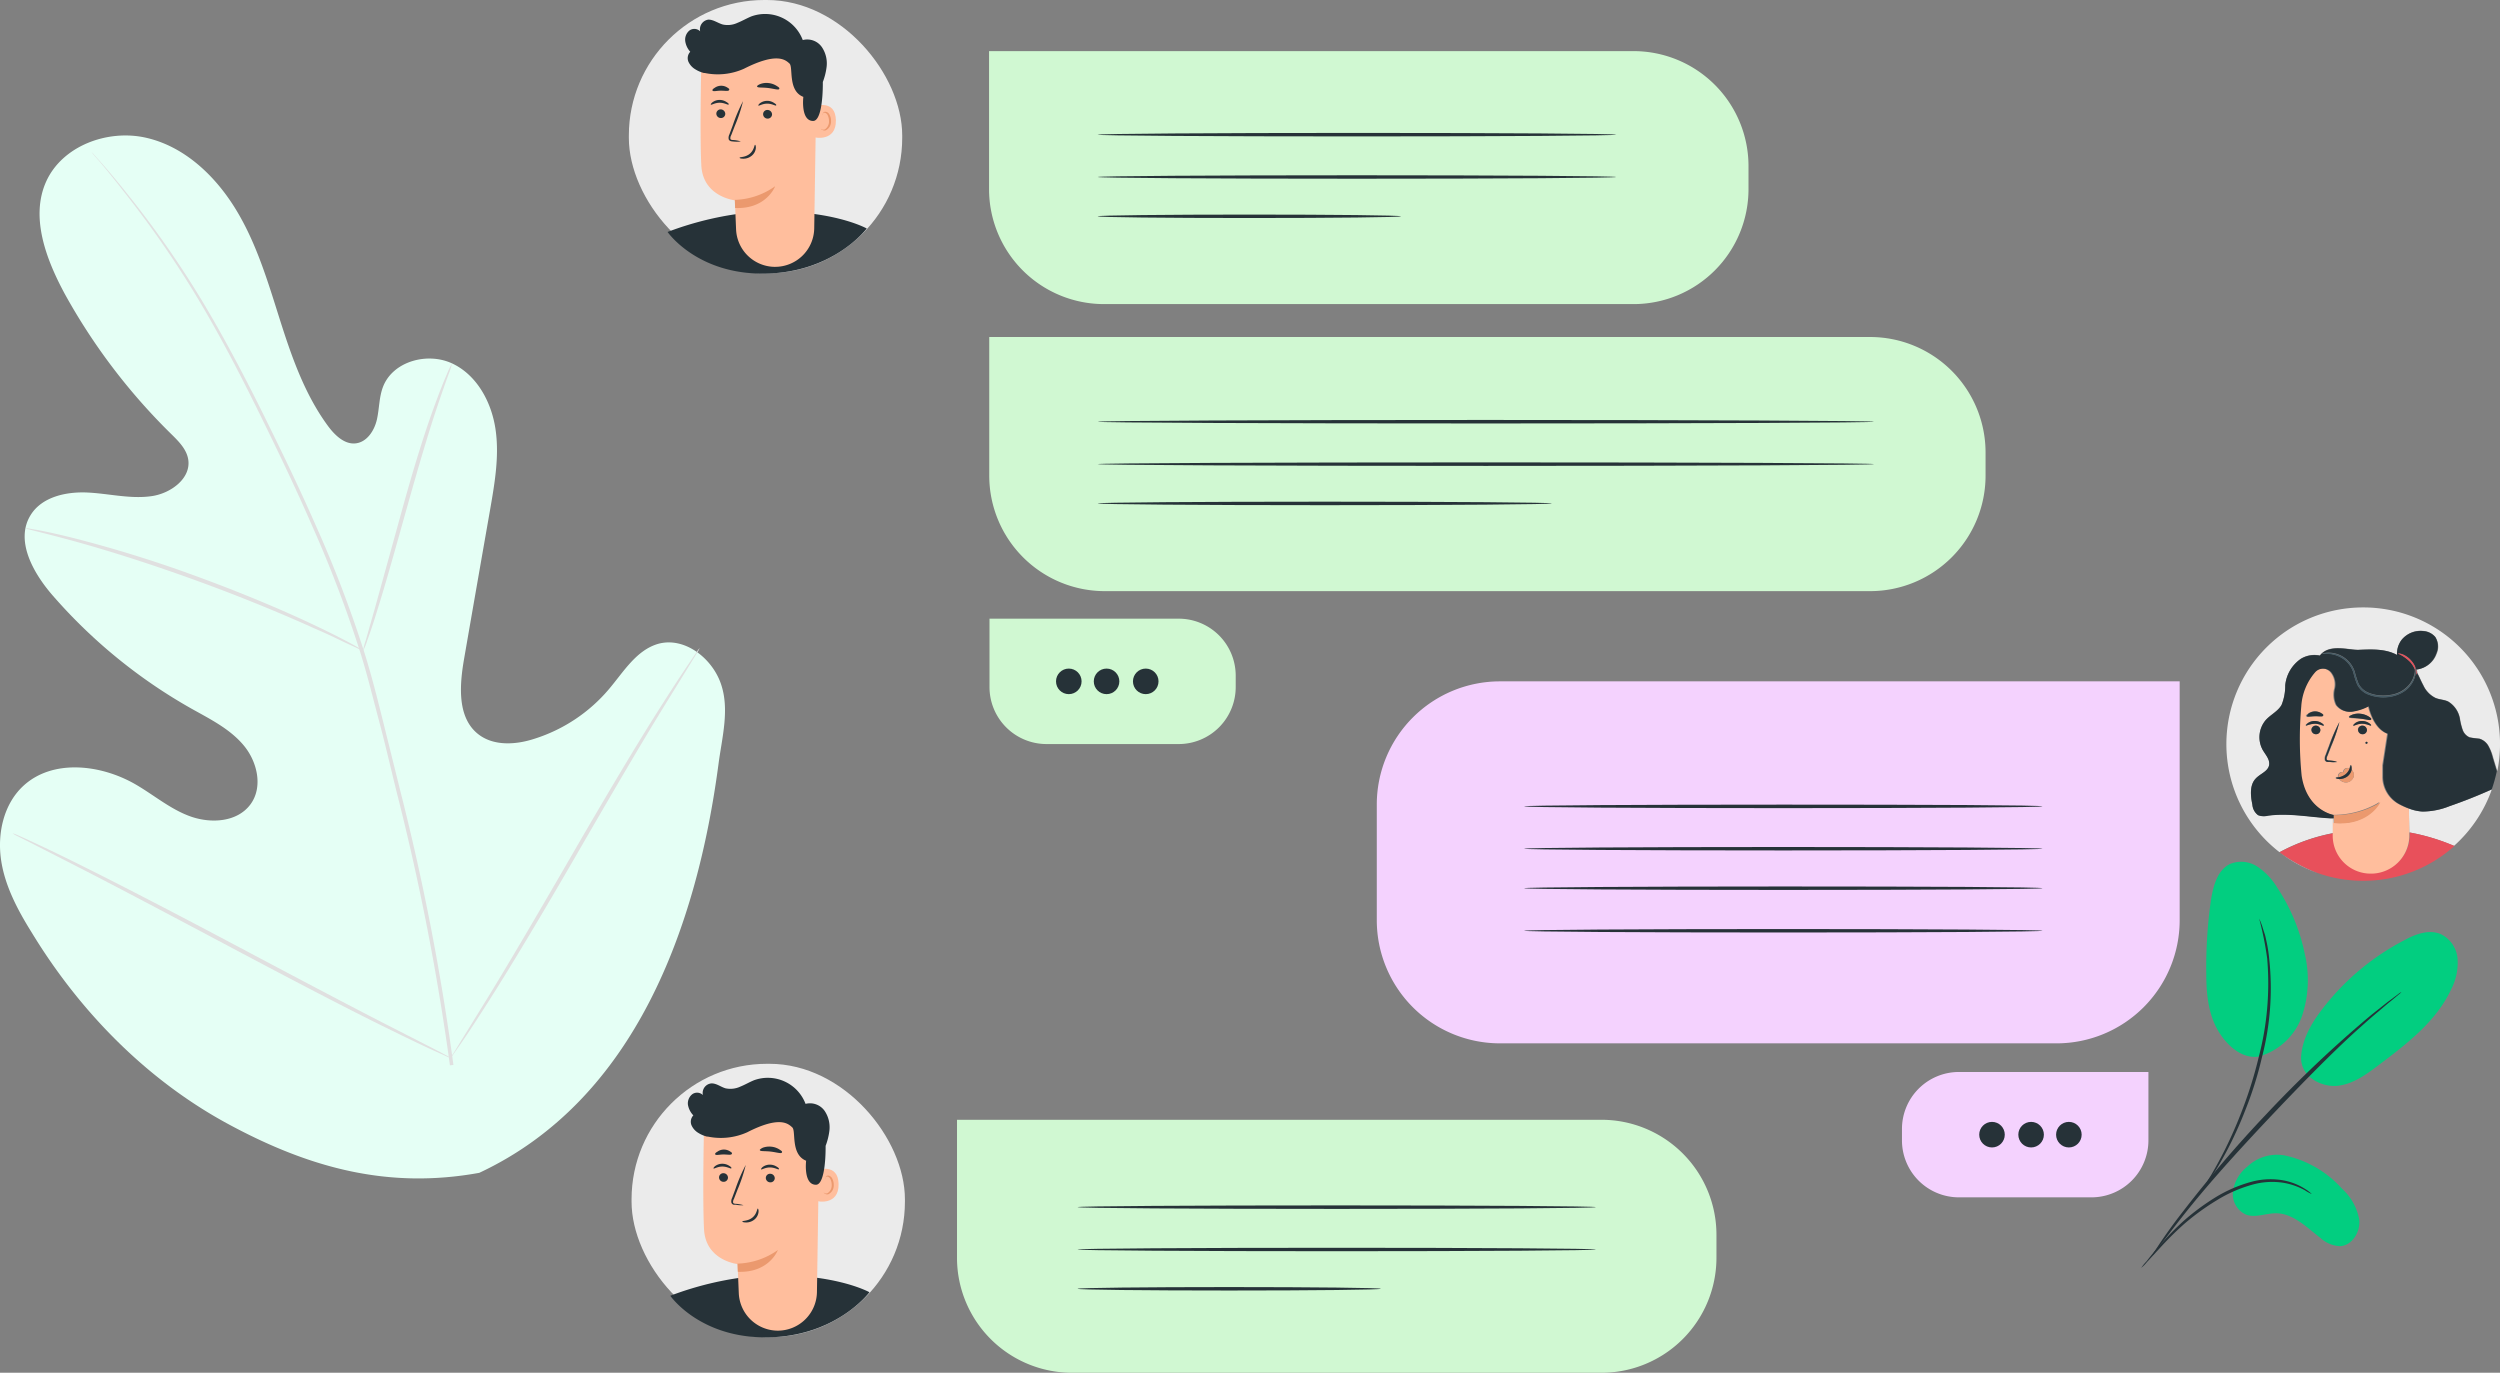 <svg xmlns="http://www.w3.org/2000/svg" width="922.674" height="506.644" viewBox="0 0 922.674 506.644">
  <rect x="0" y="0" width="922.674" height="506.644" fill="#808080" stroke="none"/>
  <g id="Arte_direita" data-name="Arte direita" transform="translate(-6.924)">
    <g id="Plants" transform="translate(-0.076 151.592)">
      <path id="Caminho_4780" data-name="Caminho 4780" d="M176.718,453.539c57.749-26.98,80.456-91.128,88.379-150.886,1.317-9.979,4.181-20.258.855-29.752s-13.467-17.3-23.1-14.645c-8.039,2.31-12.728,10.256-18.11,16.632a59.458,59.458,0,0,1-27.373,18.341c-6.93,2.31-15.2,2.864-20.928-1.617-7.877-6.168-6.93-18.156-5.2-28.02q4.782-27.558,9.609-55.092c1.709-9.863,3.442-19.935,1.894-29.822s-6.93-19.727-16.008-23.931-21.737-.785-25.409,8.547c-1.525,3.881-1.386,8.177-2.31,12.22s-3.65,8.27-7.785,8.755-7.715-2.98-10.233-6.375c-8.639-11.711-13.49-25.733-17.879-39.593s-8.57-27.974-16.17-40.4S67.989,74.683,53.806,71.472s-30.907,3-36.844,16.17,0,28.782,6.93,41.579A224.274,224.274,0,0,0,63,180.71c2.772,2.726,5.8,5.682,6.4,9.54,1.063,6.93-6.352,12.4-13.305,13.467-7.854,1.2-15.823-.9-23.769-1.294s-16.955,1.571-21.113,8.339c-5.8,9.4.97,21.413,8.223,29.729A194.545,194.545,0,0,0,70.6,282.186c6.93,3.881,14.252,7.507,19.311,13.606s7.184,15.546,2.31,21.9-14.322,6.93-21.783,4.343-13.675-7.969-20.559-11.942c-12.866-7.415-30.769-9.448-41.579.809C1.231,317.621-1.079,328.27.307,337.925s6.168,18.618,11.342,26.911c17.74,29.175,42.48,54.422,72.509,70.661s59.089,24.116,92.675,17.995" transform="translate(7.076 -172.231)" fill="#e5fff5"/>
      <path id="Caminho_4781" data-name="Caminho 4781" d="M148.138,410.259a889.642,889.642,0,0,0-19.588-101.083q-3.3-13.305-6.514-26.241c-2.148-8.616-4.3-17.14-6.93-25.409a442.649,442.649,0,0,0-17.717-46.268c-6.352-14.506-12.936-28.02-19.173-40.655S65.88,146.37,59.9,135.952A357.4,357.4,0,0,0,28.02,89.083c-4.181-5.244-7.554-9.24-9.887-11.85l-2.656-2.98c-.6-.67-.947-.993-.947-.993s.277.393.832,1.086l2.564,2.934c2.31,2.726,5.544,6.722,9.656,12.012A371.9,371.9,0,0,1,59,136.322c5.914,10.372,11.9,22.014,18.11,34.649s12.728,26.172,19.034,40.655a446.385,446.385,0,0,1,17.6,46.315c2.587,8.177,4.62,16.655,6.93,25.294s4.3,17.371,6.491,26.218a906.03,906.03,0,0,1,19.681,100.922" transform="translate(26.209 -168.798)" fill="#e0e0e0"/>
      <path id="Caminho_4782" data-name="Caminho 4782" d="M57.93,213.153a23.93,23.93,0,0,0,1.617-4.066c.97-2.633,2.31-6.514,3.742-11.3,3.049-9.609,6.791-23.1,10.9-37.745s8.062-28.066,11.3-37.583c1.617-4.758,2.957-8.593,3.927-11.226a25.939,25.939,0,0,0,1.34-4.158,24.416,24.416,0,0,0-1.894,3.95c-1.132,2.564-2.633,6.352-4.366,11.088-3.511,9.425-7.669,22.73-11.758,37.514l-10.464,37.86c-1.317,4.62-2.425,8.454-3.28,11.55a24.527,24.527,0,0,0-1.063,4.112Z" transform="translate(83.061 -124.496)" fill="#e0e0e0"/>
      <path id="Caminho_4783" data-name="Caminho 4783" d="M4,133.405a5.036,5.036,0,0,0,1.27.439l3.811.97c3.257.832,7.969,2.01,13.86,3.65,11.55,3.188,27.4,8.177,44.605,14.437s32.524,12.682,43.45,17.648c5.5,2.31,9.887,4.62,12.913,5.96l3.511,1.64a4.62,4.62,0,0,0,1.27.462,4.621,4.621,0,0,0-1.132-.739l-3.442-1.917c-2.957-1.594-7.3-3.835-12.728-6.4-10.857-5.22-26.149-11.758-43.4-18.087A465.372,465.372,0,0,0,23.149,137.4c-5.821-1.5-10.6-2.541-13.86-3.188l-3.811-.67A4.786,4.786,0,0,0,4,133.405Z" transform="translate(12.415 -90.046)" fill="#e0e0e0"/>
      <path id="Caminho_4784" data-name="Caminho 4784" d="M71.92,303.75a7.53,7.53,0,0,0,1.109-1.409l2.957-4.25c2.541-3.673,6.075-9.1,10.395-15.869,8.593-13.513,19.935-32.524,32.155-53.66s23.377-40.239,31.762-53.868l9.979-16.17c1.109-1.8,1.987-3.257,2.7-4.389a8.269,8.269,0,0,0,.855-1.594,8.64,8.64,0,0,0-1.109,1.432l-2.841,4.25c-2.541,3.7-6.075,9.124-10.372,15.869-8.616,13.513-19.935,32.524-32.178,53.683s-23.377,40.216-31.762,53.868l-9.979,16.17c-1.109,1.8-1.987,3.257-2.7,4.389A8.272,8.272,0,0,0,71.92,303.75Z" transform="translate(101.387 -64.945)" fill="#e0e0e0"/>
      <path id="Caminho_4785" data-name="Caminho 4785" d="M1.94,182.14a8.962,8.962,0,0,0,1.594.947l4.62,2.31,17.348,8.87c14.622,7.484,34.649,18.087,56.825,29.868s42.411,22.36,57.171,29.614c7.369,3.627,13.375,6.514,17.556,8.431l4.8,2.171a9.1,9.1,0,0,0,1.732.67,8.961,8.961,0,0,0-1.594-.947l-4.62-2.426-17.348-8.87c-14.622-7.484-34.649-18.087-56.848-29.868s-42.388-22.222-57.148-29.544c-7.369-3.65-13.375-6.514-17.556-8.431-1.963-.9-3.557-1.64-4.828-2.194a8.66,8.66,0,0,0-1.709-.6Z" transform="translate(9.716 -26.171)" fill="#e0e0e0"/>
      <g id="Grupo_7811" data-name="Grupo 7811" transform="translate(797.248 166.465)">
        <path id="Caminho_4786" data-name="Caminho 4786" d="M56.532,238.615A39.361,39.361,0,0,1,77.757,250.9a20.211,20.211,0,0,1,6.391,11.532c.425,4.481-2.641,9.433-7.075,9.693a11.485,11.485,0,0,1-7.24-3.019c-5.094-3.938-10.141-9.15-16.508-9.127-3.679,0-7.452,1.769-10.919.519a8.278,8.278,0,0,1-4.858-8.75,14.15,14.15,0,0,1,5.283-8.985A15.942,15.942,0,0,1,56.532,238.615Z" transform="translate(-3.658 -130.254)" fill="#02ce80"/>
        <path id="Caminho_4787" data-name="Caminho 4787" d="M22.086,249.443c-.283,7.924,8.066,11.509,13.726,10.8s10.471-4.245,15-7.688c10.4-7.83,21.225-16.131,26.673-27.9a21.225,21.225,0,0,0,2.358-11.273,11.084,11.084,0,0,0-6.32-9.15c-4.245-1.722-9.08,0-13.16,2.217a91.2,91.2,0,0,0-30.776,25.942c-3.821,5.023-7.075,10.778-7.476,17.074" transform="translate(36.92 -177.589)" fill="#02ce80"/>
        <path id="Caminho_4788" data-name="Caminho 4788" d="M64.962,264.386a23.583,23.583,0,0,0,15.99-15.141,41.908,41.908,0,0,0,.967-22.593A69.358,69.358,0,0,0,71.66,201.96a24.48,24.48,0,0,0-7.217-7.617,10.872,10.872,0,0,0-10.094-1.014c-4.717,2.24-6.226,8.113-7.075,13.277a175.789,175.789,0,0,0-1.722,27.5c0,7.382.8,15.117,4.717,21.367s9.858,10.33,15.683,8.7" transform="translate(-21.521 -192.532)" fill="#02ce80"/>
        <path id="Caminho_4789" data-name="Caminho 4789" d="M44.91,274.94a13.37,13.37,0,0,0,2.1-2.123l5.471-5.943a116.189,116.189,0,0,1,8.514-8.349,89.947,89.947,0,0,1,11.792-8.537,50.8,50.8,0,0,1,13.254-5.8,26.719,26.719,0,0,1,11.792-.59,25.326,25.326,0,0,1,7.452,2.665,14.591,14.591,0,0,0,2.594,1.415,13.489,13.489,0,0,0-2.358-1.816A22.546,22.546,0,0,0,98,242.748a26.955,26.955,0,0,0-12.122.33,50.8,50.8,0,0,0-13.608,5.849,86.7,86.7,0,0,0-11.792,8.75,103.918,103.918,0,0,0-8.419,8.608c-2.358,2.594-4.009,4.717-5.188,6.226a16.179,16.179,0,0,0-1.957,2.429Z" transform="translate(-44.91 -125.048)" fill="#263238"/>
        <path id="Caminho_4790" data-name="Caminho 4790" d="M30.88,310.107a6.321,6.321,0,0,0,.873-1.038l2.358-3.137c2.052-2.712,5-6.627,8.773-11.367,7.523-9.433,16.2-19.315,28.866-32.828,11.91-12.664,26.06-27.239,36.083-36.059,2.24-2.028,4.316-3.821,6.179-5.377s3.4-2.924,4.717-3.962l3.019-2.5a6.5,6.5,0,0,0,1.014-.92,4.716,4.716,0,0,0-1.156.731l-3.16,2.358c-1.368.991-3,2.358-4.882,3.82s-4.009,3.255-6.3,5.236a445.728,445.728,0,0,0-34.314,32.852,464.15,464.15,0,0,0-30.871,36.059c-3.7,4.717-6.556,8.82-8.466,11.65l-2.146,3.255a4.576,4.576,0,0,0-.59,1.226Z" transform="translate(-26.706 -164.838)" fill="#263238"/>
        <path id="Caminho_4791" data-name="Caminho 4791" d="M51.327,299.9a28.464,28.464,0,0,0,2.358-3.278c1.462-2.193,3.443-5.448,5.636-9.6a144.155,144.155,0,0,0,6.816-15.046A132.067,132.067,0,0,0,72.2,252.691a101.174,101.174,0,0,0,2.689-36.531,53.371,53.371,0,0,0-.991-6.3c-.212-.9-.354-1.769-.59-2.523s-.472-1.439-.684-2.1a24.574,24.574,0,0,0-1.439-3.821,116.62,116.62,0,0,1,2.972,14.81,107.116,107.116,0,0,1-3.066,36.083,154.852,154.852,0,0,1-5.919,19.173,161.76,161.76,0,0,1-6.533,15.046c-2.1,4.2-3.962,7.476-5.283,9.74a27.144,27.144,0,0,0-2.028,3.632Z" transform="translate(-27.65 -180.459)" fill="#263238"/>
      </g>
    </g>
    <g id="Work_chat" data-name="Work chat" transform="translate(145.92)">
      <rect id="Retângulo_4130" data-name="Retângulo 4130" width="100.89" height="100.89" rx="50" transform="translate(93.094)" fill="#ebebeb"/>
      <path id="Caminho_4823" data-name="Caminho 4823" d="M70.05,40.667a119.615,119.615,0,0,1,32.569-7.405c27.545-1.415,40.941,6.132,40.941,6.132S130.589,56.774,103.468,56.02C80.167,55.359,70.05,40.667,70.05,40.667Z" transform="translate(37.336 44.941)" fill="#263238"/>
      <path id="Caminho_4824" data-name="Caminho 4824" d="M102.466,87.725h0a14.433,14.433,0,0,1-14.15-13.843c-.236-5.589-.424-10.707-.424-10.707s-11.792-1.25-12.4-12.853,0-38.323,0-38.323h0a40.328,40.328,0,0,1,40.752,3.184l1.792,1.25L117.159,73.5a14.433,14.433,0,0,1-14.693,14.221Z" transform="translate(44.351 10.76)" fill="#ffbe9d"/>
      <path id="Caminho_4825" data-name="Caminho 4825" d="M80.57,34.187a26.956,26.956,0,0,0,14.9-5.047s-3.16,8.537-14.787,8.042Z" transform="translate(51.625 39.582)" fill="#eb996e"/>
      <path id="Caminho_4826" data-name="Caminho 4826" d="M93,16.882c.189,0,7.853-2.736,7.995,5.212s-7.877,6.438-7.9,6.2S93,16.882,93,16.882Z" transform="translate(68.51 22.314)" fill="#ffbe9d"/>
      <path id="Caminho_4827" data-name="Caminho 4827" d="M94.063,23.817a.7.7,0,0,1,.377.189,1.391,1.391,0,0,0,1.038,0,3.49,3.49,0,0,0,1.533-3.113,4.716,4.716,0,0,0-.425-1.981,1.627,1.627,0,0,0-1.061-1.038.684.684,0,0,0-.8.4v.4c0,.024-.189-.141,0-.472a.755.755,0,0,1,.307-.5.943.943,0,0,1,.755-.212,1.863,1.863,0,0,1,1.462,1.2,4.434,4.434,0,0,1,.519,2.193,3.608,3.608,0,0,1-1.957,3.467,1.439,1.439,0,0,1-1.273-.189C94.086,24.006,94.039,23.84,94.063,23.817Z" transform="translate(69.947 23.751)" fill="#eb996e"/>
      <path id="Caminho_4828" data-name="Caminho 4828" d="M77.68,18.631a1.651,1.651,0,0,0,1.6,1.674,1.58,1.58,0,0,0,1.7-1.486,1.7,1.7,0,0,0-1.6-1.7,1.6,1.6,0,0,0-1.7,1.509Z" transform="translate(47.7 23.253)" fill="#263238"/>
      <path id="Caminho_4829" data-name="Caminho 4829" d="M76.833,17.385c.212.212,1.462-.708,3.255-.708s3.089.9,3.278.684,0-.5-.684-.9a4.481,4.481,0,0,0-2.618-.825,4.339,4.339,0,0,0-2.594.849C76.928,16.89,76.739,17.291,76.833,17.385Z" transform="translate(46.518 21.244)" fill="#263238"/>
      <path id="Caminho_4830" data-name="Caminho 4830" d="M85,18.723A1.651,1.651,0,0,0,86.58,20.4,1.6,1.6,0,0,0,88.3,18.888a1.674,1.674,0,0,0-1.6-1.674A1.557,1.557,0,0,0,85,18.723Z" transform="translate(57.643 23.373)" fill="#263238"/>
      <path id="Caminho_4831" data-name="Caminho 4831" d="M84.273,17.525c.212.212,1.462-.708,3.255-.708s3.089.9,3.278.684,0-.5-.684-.9A4.434,4.434,0,0,0,87.5,15.78a4.5,4.5,0,0,0-2.594.849C84.368,17.054,84.179,17.431,84.273,17.525Z" transform="translate(56.624 21.435)" fill="#263238"/>
      <path id="Caminho_4832" data-name="Caminho 4832" d="M84.136,30.711a10.872,10.872,0,0,0-2.9-.542c-.472,0-.9-.118-.967-.448a2.17,2.17,0,0,1,.307-1.344l1.344-3.467a58.96,58.96,0,0,0,3.019-9.08,59.947,59.947,0,0,0-3.75,8.82c-.448,1.2-.873,2.358-1.3,3.49a2.665,2.665,0,0,0-.236,1.792,1.2,1.2,0,0,0,.755.66,3.278,3.278,0,0,0,.778.118,12.217,12.217,0,0,0,2.948,0Z" transform="translate(50.3 21.503)" fill="#263238"/>
      <path id="Caminho_4833" data-name="Caminho 4833" d="M87.014,22.66c-.283,0-.283,1.91-1.934,3.3s-3.726,1.156-3.75,1.439.472.377,1.344.4a4.835,4.835,0,0,0,3.113-1.108A4.151,4.151,0,0,0,87.3,23.934C87.368,23.132,87.156,22.66,87.014,22.66Z" transform="translate(52.657 30.78)" fill="#263238"/>
      <path id="Caminho_4834" data-name="Caminho 4834" d="M84.089,14.352c.165.472,1.957.236,4.056.5s3.773.825,4.056.4-.165-.684-.849-1.132a6.863,6.863,0,0,0-3.019-1.085,6.438,6.438,0,0,0-3.16.377C84.4,13.739,83.924,14.117,84.089,14.352Z" transform="translate(56.361 17.627)" fill="#263238"/>
      <path id="Caminho_4835" data-name="Caminho 4835" d="M77.149,15.237c.307.4,1.533,0,3.019,0s2.736.259,3.019-.165,0-.613-.613-.991a4.1,4.1,0,0,0-2.358-.66,4.151,4.151,0,0,0-2.358.8C77.173,14.624,76.913,15.048,77.149,15.237Z" transform="translate(46.863 18.228)" fill="#263238"/>
      <path id="Caminho_4836" data-name="Caminho 4836" d="M72.824,12.125A4.363,4.363,0,0,1,74.4,8.281a3.042,3.042,0,0,1,3.938.307,3.585,3.585,0,0,1,3.066-4.316c1.887,0,3.514,1.321,5.33,1.816a8.49,8.49,0,0,0,5.4-.637c1.722-.684,3.325-1.627,5.07-2.358a14.858,14.858,0,0,1,19.008,8.726,6.556,6.556,0,0,1,7.075,2.641,10.778,10.778,0,0,1,1.674,7.617,23.582,23.582,0,0,1-1.344,5.212c0,.141,0,.307,0,.448,0,6.391-.849,13.891-3.561,13.938-4.717,0-3.632-8.891-3.632-8.891-5.825-2.24-3.655-10.99-5.118-12.311s-4.552-4.292-16.815,1.934a23.583,23.583,0,0,1-14.48,1.557h-.307A10.966,10.966,0,0,1,76.6,22.643,6.32,6.32,0,0,1,74,19.79a3.443,3.443,0,0,1,.684-3.655,7.405,7.405,0,0,1-1.863-4.009Z" transform="translate(41.07 2.969)" fill="#263238"/>
      <rect id="Retângulo_4131" data-name="Retângulo 4131" width="100.89" height="100.89" rx="50" transform="translate(94.094 392.617)" fill="#ebebeb"/>
      <path id="Caminho_4837" data-name="Caminho 4837" d="M70.05,207.147a119.614,119.614,0,0,1,32.569-7.405c27.545-1.415,40.941,6.108,40.941,6.108s-12.971,17.4-40.092,16.626C80.167,221.816,70.05,207.147,70.05,207.147Z" transform="translate(38.336 271.078)" fill="#263238"/>
      <path id="Caminho_4838" data-name="Caminho 4838" d="M102.466,254.225h0a14.457,14.457,0,0,1-14.15-13.843c-.236-5.589-.425-10.73-.425-10.73s-11.792-1.226-12.4-12.829,0-38.347,0-38.347h0a40.375,40.375,0,0,1,40.752,3.137l1.792,1.25-.873,57.119a14.457,14.457,0,0,1-14.693,14.244Z" transform="translate(45.351 236.877)" fill="#ffbe9d"/>
      <path id="Caminho_4839" data-name="Caminho 4839" d="M80.57,200.643a27.05,27.05,0,0,0,14.9-5.023s-3.16,8.514-14.787,8.042Z" transform="translate(52.625 265.72)" fill="#eb996e"/>
      <path id="Caminho_4840" data-name="Caminho 4840" d="M93,183.362c.189,0,7.853-2.736,7.995,5.212s-7.877,6.438-7.9,6.2S93,183.362,93,183.362Z" transform="translate(69.51 248.451)" fill="#ffbe9d"/>
      <path id="Caminho_4841" data-name="Caminho 4841" d="M94.063,190.292a.7.7,0,0,1,.377.189,1.415,1.415,0,0,0,1.038,0,3.42,3.42,0,0,0,1.533-3.089,4.717,4.717,0,0,0-.425-1.981,1.627,1.627,0,0,0-1.061-1.038.684.684,0,0,0-.8.377v.4s-.189-.118,0-.448a.873.873,0,0,1,.307-.519,1.132,1.132,0,0,1,.755-.212,1.958,1.958,0,0,1,1.462,1.2,4.717,4.717,0,0,1,.519,2.217,3.608,3.608,0,0,1-1.957,3.467,1.439,1.439,0,0,1-1.274-.189C94.086,190.481,94.039,190.292,94.063,190.292Z" transform="translate(70.947 249.893)" fill="#eb996e"/>
      <path id="Caminho_4842" data-name="Caminho 4842" d="M77.68,185.112a1.651,1.651,0,0,0,1.6,1.674,1.6,1.6,0,0,0,1.7-1.509,1.674,1.674,0,0,0-1.6-1.674,1.58,1.58,0,0,0-1.7,1.509Z" transform="translate(48.7 249.39)" fill="#263238"/>
      <path id="Caminho_4843" data-name="Caminho 4843" d="M76.833,183.865c.212.212,1.462-.708,3.255-.708s3.089.9,3.278.684,0-.5-.684-.92a4.717,4.717,0,0,0-2.618-.8,4.5,4.5,0,0,0-2.594.825C76.928,183.37,76.739,183.771,76.833,183.865Z" transform="translate(47.518 247.382)" fill="#263238"/>
      <path id="Caminho_4844" data-name="Caminho 4844" d="M85,185.18a1.651,1.651,0,0,0,1.58,1.674,1.58,1.58,0,0,0,1.722-1.486,1.674,1.674,0,0,0-1.6-1.674A1.557,1.557,0,0,0,85,185.18Z" transform="translate(58.643 249.511)" fill="#263238"/>
      <path id="Caminho_4845" data-name="Caminho 4845" d="M84.273,184.005c.212.212,1.462-.707,3.255-.707s3.089.9,3.278.684,0-.5-.684-.92a4.717,4.717,0,0,0-2.618-.8,4.5,4.5,0,0,0-2.594.825C84.368,183.51,84.179,184.005,84.273,184.005Z" transform="translate(57.624 247.572)" fill="#263238"/>
      <path id="Caminho_4846" data-name="Caminho 4846" d="M84.136,197.168a13.066,13.066,0,0,0-2.9-.519c-.472,0-.9-.141-.967-.448a2.1,2.1,0,0,1,.307-1.344l1.344-3.467a58.96,58.96,0,0,0,3.019-9.08,60.322,60.322,0,0,0-3.75,8.7l-1.3,3.514a2.594,2.594,0,0,0-.236,1.769,1.25,1.25,0,0,0,.755.684,3.182,3.182,0,0,0,.778,0,10.871,10.871,0,0,0,2.948.189Z" transform="translate(51.299 247.64)" fill="#263238"/>
      <path id="Caminho_4847" data-name="Caminho 4847" d="M87.014,189.14c-.283,0-.283,1.91-1.934,3.278s-3.726,1.179-3.75,1.439.472.377,1.344.4a4.717,4.717,0,0,0,3.113-1.085,4.2,4.2,0,0,0,1.509-2.759C87.368,189.612,87.156,189.117,87.014,189.14Z" transform="translate(53.657 256.917)" fill="#263238"/>
      <path id="Caminho_4848" data-name="Caminho 4848" d="M84.089,180.771c.165.5,1.957.259,4.056.519s3.773.825,4.056.377-.165-.66-.849-1.132a6.863,6.863,0,0,0-3.019-1.061,7.075,7.075,0,0,0-3.16.377C84.4,180.228,83.924,180.629,84.089,180.771Z" transform="translate(57.361 243.731)" fill="#263238"/>
      <path id="Caminho_4849" data-name="Caminho 4849" d="M77.149,181.716c.307.4,1.533,0,3.019,0s2.736.283,3.019-.142,0-.613-.613-.99a4.1,4.1,0,0,0-2.358-.684,4.151,4.151,0,0,0-2.358.825C77.173,181.1,76.913,181.5,77.149,181.716Z" transform="translate(47.863 244.366)" fill="#263238"/>
      <path id="Caminho_4850" data-name="Caminho 4850" d="M72.824,178.574a4.316,4.316,0,0,1,1.58-3.82,3.042,3.042,0,0,1,3.938.283,3.561,3.561,0,0,1,3.066-4.292c1.887-.118,3.514,1.3,5.33,1.816a8.655,8.655,0,0,0,5.424-.637c1.722-.684,3.325-1.651,5.07-2.358a14.9,14.9,0,0,1,19.008,8.726,6.6,6.6,0,0,1,7.075,2.641,10.849,10.849,0,0,1,1.674,7.641,23.866,23.866,0,0,1-1.344,5.212c0,.142,0,.283,0,.448,0,6.368-.849,13.891-3.561,13.914-4.717,0-3.632-8.867-3.632-8.867-5.825-2.358-3.655-10.99-5.118-12.311s-4.5-4.41-16.7,1.84a23.772,23.772,0,0,1-14.48,1.557,1.18,1.18,0,0,1-.307,0h0a10.967,10.967,0,0,1-3.113-1.321,6.25,6.25,0,0,1-2.594-2.877,3.42,3.42,0,0,1,.684-3.632A7.476,7.476,0,0,1,72.824,178.574Z" transform="translate(42.07 229.113)" fill="#263238"/>
      <path id="Caminho_4851" data-name="Caminho 4851" d="M21.036,0H69.831A21.036,21.036,0,0,1,90.867,21.036V46.271H21.036A21.036,21.036,0,0,1,0,25.234v-4.2A21.036,21.036,0,0,1,21.036,0Z" transform="translate(317.066 274.606) rotate(180)" fill="#d0f8d2"/>
      <circle id="Elipse_35" data-name="Elipse 35" cx="4.717" cy="4.717" r="4.717" transform="translate(279.144 246.754)" fill="#263238"/>
      <circle id="Elipse_36" data-name="Elipse 36" cx="4.717" cy="4.717" r="4.717" transform="translate(264.687 246.754)" fill="#263238"/>
      <circle id="Elipse_37" data-name="Elipse 37" cx="4.717" cy="4.717" r="4.717" transform="translate(250.749 246.754)" fill="#263238"/>
      <path id="Caminho_4852" data-name="Caminho 4852" d="M120.431,8H358.2a42.45,42.45,0,0,1,42.45,42.45v8.466a42.45,42.45,0,0,1-42.45,42.45H162.81a42.45,42.45,0,0,1-42.45-42.45V8Z" transform="translate(105.674 10.867)" fill="#d0f8d2"/>
      <path id="Caminho_4853" data-name="Caminho 4853" d="M328.716,21.46c0,.354-42.851.637-95.678.637s-95.678-.283-95.678-.637,42.828-.66,95.678-.66S328.716,21.083,328.716,21.46Z" transform="translate(128.766 28.254)" fill="#263238"/>
      <path id="Caminho_4854" data-name="Caminho 4854" d="M328.716,28.067c0,.354-42.851.637-95.678.637s-95.678-.283-95.678-.637,42.828-.637,95.678-.637S328.716,27.713,328.716,28.067Z" transform="translate(128.766 37.259)" fill="#263238"/>
      <path id="Caminho_4855" data-name="Caminho 4855" d="M249.311,34.217c0,.354-25.069.637-55.964.637s-55.987-.283-55.987-.637,25.069-.637,55.987-.637S249.311,33.863,249.311,34.217Z" transform="translate(128.766 45.613)" fill="#263238"/>
      <path id="Caminho_4856" data-name="Caminho 4856" d="M120.39,52.74H445.464A42.639,42.639,0,0,1,488.1,95.379v8.514a42.639,42.639,0,0,1-42.639,42.639H163.029a42.639,42.639,0,0,1-42.639-42.639Z" transform="translate(105.715 71.639)" fill="#d0f8d2"/>
      <path id="Caminho_4857" data-name="Caminho 4857" d="M423.9,66.38c0,.354-64.147.637-143.269.637s-143.27-.283-143.27-.637,64.147-.66,143.27-.66S423.9,66.05,423.9,66.38Z" transform="translate(128.766 89.271)" fill="#263238"/>
      <path id="Caminho_4858" data-name="Caminho 4858" d="M423.9,73c0,.354-64.147.66-143.269.66S137.36,73.35,137.36,73s64.147-.637,143.27-.637S423.9,72.643,423.9,73Z" transform="translate(128.766 98.29)" fill="#263238"/>
      <path id="Caminho_4859" data-name="Caminho 4859" d="M304.991,79.147c0,.354-37.521.66-83.816.66s-83.816-.307-83.816-.66,37.521-.637,83.816-.637S304.991,78.793,304.991,79.147Z" transform="translate(128.766 106.644)" fill="#263238"/>
      <path id="Caminho_4860" data-name="Caminho 4860" d="M321.577,167.76H391.5v25.234a21.036,21.036,0,0,1-21.036,21.036H321.577a21.036,21.036,0,0,1-21.037-21.036v-4.2a21.036,21.036,0,0,1,21.036-21.036Z" transform="translate(262.421 227.876)" fill="#f4d2fe"/>
      <circle id="Elipse_38" data-name="Elipse 38" cx="4.717" cy="4.717" r="4.717" transform="translate(591.473 414.055)" fill="#263238"/>
      <circle id="Elipse_39" data-name="Elipse 39" cx="4.717" cy="4.717" r="4.717" transform="translate(605.906 414.055)" fill="#263238"/>
      <circle id="Elipse_40" data-name="Elipse 40" cx="4.717" cy="4.717" r="4.717" transform="translate(619.844 414.055)" fill="#263238"/>
      <path id="Caminho_4861" data-name="Caminho 4861" d="M263.819,106.63H514.676v88.131a45.469,45.469,0,0,1-45.469,45.469H263.8a45.469,45.469,0,0,1-45.445-45.469V152.1a45.469,45.469,0,0,1,45.469-45.469Z" transform="translate(150.778 144.84)" fill="#f4d2fe"/>
      <path id="Caminho_4862" data-name="Caminho 4862" d="M432.756,126.557c0,.377-42.851.66-95.678.66s-95.678-.283-95.678-.66,42.828-.637,95.678-.637S432.756,126.109,432.756,126.557Z" transform="translate(182.088 171.043)" fill="#263238"/>
      <path id="Caminho_4863" data-name="Caminho 4863" d="M432.756,133.187c0,.354-42.851.637-95.678.637s-95.678-.283-95.678-.637,42.828-.637,95.678-.637S432.756,132.833,432.756,133.187Z" transform="translate(182.088 180.049)" fill="#263238"/>
      <path id="Caminho_4864" data-name="Caminho 4864" d="M432.756,139.367c0,.354-42.851.637-95.678.637s-95.678-.283-95.678-.637,42.828-.637,95.678-.637S432.756,138.942,432.756,139.367Z" transform="translate(182.088 188.443)" fill="#263238"/>
      <path id="Caminho_4865" data-name="Caminho 4865" d="M432.756,146.027c0,.354-42.851.637-95.678.637s-95.678-.283-95.678-.637,42.828-.637,95.678-.637S432.756,145.673,432.756,146.027Z" transform="translate(182.088 197.49)" fill="#263238"/>
      <path id="Caminho_4866" data-name="Caminho 4866" d="M384.893,131.713a16.507,16.507,0,0,1-5.023-1.061l.141,8.773A77.355,77.355,0,0,1,396.52,144.4,50.492,50.492,0,0,0,410.5,123.53c-5.118,2.358-10.306,4.363-15.612,6.2A26.932,26.932,0,0,1,384.893,131.713Z" transform="translate(370.178 167.796)" fill="#ebebeb"/>
      <path id="Caminho_4867" data-name="Caminho 4867" d="M401.755,95.06h0a50.445,50.445,0,0,0-50.445,50.422h0a50.374,50.374,0,0,0,19.6,39.9,68.394,68.394,0,0,1,19.975-7.075v-5.471h-1.226c-7.688-.425-15.4-2.028-23.017-.967a6.038,6.038,0,0,1-3.608-.189,5.306,5.306,0,0,1-2.122-3.891c-.708-3.325-1.085-7.264,1.3-9.693,1.58-1.651,4.292-2.358,4.835-4.717s-1.274-3.962-2.358-5.849a9.74,9.74,0,0,1,1.25-11.061c1.816-1.957,4.434-3.16,5.754-5.495a18.867,18.867,0,0,0,1.344-7.217,13.372,13.372,0,0,1,5.849-9.834,9.646,9.646,0,0,1,6.933-1.132c3.42-4.575,10.683-1.981,14.339-2.123,4.717-.212,9.834-.354,14.15,1.887h0a8.372,8.372,0,0,1,1.7-5.589,9.056,9.056,0,0,1,8.089-3.231,6.368,6.368,0,0,1,4.316,2.193,6.486,6.486,0,0,1,.59,6.061,8.868,8.868,0,0,1-7.382,5.943h0a.447.447,0,0,0,0,.165,6.771,6.771,0,0,1,.189,1.108c.778,1.486,1.415,3.042,2.217,4.528a9.669,9.669,0,0,0,4.552,4.717c1.486.613,3.137.613,4.575,1.273a9.269,9.269,0,0,1,4.457,6.745,22.722,22.722,0,0,0,.967,3.773,4.717,4.717,0,0,0,2.594,2.759,34.983,34.983,0,0,0,3.561.472,5.731,5.731,0,0,1,3.349,2.689,16.626,16.626,0,0,1,1.651,4.08c.519,1.722,1.038,3.467,1.58,5.212a51.884,51.884,0,0,0,.991-10.023h0A50.445,50.445,0,0,0,401.755,95.06Z" transform="translate(331.384 129.124)" fill="#ebebeb"/>
      <path id="Caminho_4868" data-name="Caminho 4868" d="M373.78,141.058a59.69,59.69,0,0,1-14.15-7.688A50.138,50.138,0,0,0,373.78,141.058Z" transform="translate(342.685 181.163)" fill="#ebebeb"/>
      <path id="Caminho_4869" data-name="Caminho 4869" d="M407.656,131.719a14.032,14.032,0,0,1-28.041-.259v-.943a68.391,68.391,0,0,0-19.975,7.075h0a59.692,59.692,0,0,0,14.15,7.688,50,50,0,0,0,16.674,2.83h0a50.233,50.233,0,0,0,33.7-12.853,77.351,77.351,0,0,0-16.508-4.976Z" transform="translate(342.699 176.965)" fill="#e8505b"/>
      <path id="Caminho_4870" data-name="Caminho 4870" d="M389.392,180.311A14.15,14.15,0,0,0,403.4,166.562v-1.439l-.141-8.773a28.52,28.52,0,0,1-3.891-1.745,11.532,11.532,0,0,1-5.966-9.834V140.29l1.792-11.627c-5.448-1.981-7.075-10.141-7.075-10.141a18.4,18.4,0,0,1-6.2,2,6.3,6.3,0,0,1-5.731-2.476,8.844,8.844,0,0,1-.5-6.2,7.075,7.075,0,0,0-1.061-5.353,3.938,3.938,0,0,0-6.273-.566,21.225,21.225,0,0,0-5.165,12.688,137.869,137.869,0,0,0,.142,25.494c2.052,12.877,11.792,14.5,11.792,14.5a32.734,32.734,0,0,0,17.263-4.717s-4.2,8.844-17.074,7.641l-.189-3.042v7.688a14.009,14.009,0,0,0,14.268,14.127ZM383.307,124.8a4.269,4.269,0,0,1,2.57-.825,4.717,4.717,0,0,1,2.618.8c.566.425.778.8.684.9a12.672,12.672,0,0,0-3.278-.684c-1.792,0-3.019.92-3.231.707s.189-.472.731-.9Zm4.552,7.358a.4.4,0,0,1-.5.212.394.394,0,1,1,.59-.212Zm-5.66-10.471a6.438,6.438,0,0,1,3.16-.377,7.076,7.076,0,0,1,3,1.038c.684.472.967.92.849,1.132s-1.957-.165-4.056-.377-3.844,0-4.033-.519.425-.566,1.2-.9Zm-16.2-.448a4.222,4.222,0,0,1,2.358-.8,4.269,4.269,0,0,1,2.358.66c.543.377.731.778.613.991s-1.533,0-3.019.141-2.689.448-3,0,.259-.566.778-.99Zm2.806,7.617a1.651,1.651,0,0,1-1.6-1.651,1.6,1.6,0,0,1,1.7-1.509,1.674,1.674,0,0,1,1.6,1.674,1.58,1.58,0,0,1-1.6,1.486Zm2.9-3.184c-.189.212-1.486-.684-3.278-.684s-3.019.92-3.231.708,0-.472.637-.9a4.268,4.268,0,0,1,2.57-.825,4.717,4.717,0,0,1,2.618.8c.66.4.873.8.778.9Zm1.957,13.4a3.278,3.278,0,0,1-.755,0,1.109,1.109,0,0,1-.755-.66,2.665,2.665,0,0,1,.236-1.792c.4-1.085.849-2.358,1.3-3.467a62.327,62.327,0,0,1,3.915-8.773,60.789,60.789,0,0,1-3.019,9.032l-1.344,3.467a2.358,2.358,0,0,0-.307,1.344c0,.307.519.4.967.448a9.834,9.834,0,0,1,2.877.519,11.791,11.791,0,0,1-3.019-.118Zm9.009,5.825a2.972,2.972,0,0,1-2.83,1.769,3.254,3.254,0,0,1-2.358-1.274c-.873,0-1.344-.259-1.321-.4s.377-.141.92-.236h0a1.58,1.58,0,0,1,1.91-1.934,1.415,1.415,0,0,1,.943-1.415,1.958,1.958,0,0,1,1.321,0c.259-.684.33-1.179.472-1.179s.354.472.283,1.273v.4a2.689,2.689,0,0,1,.755,3Zm1.722-17.688a1.58,1.58,0,0,1,1.7-1.509,1.651,1.651,0,0,1,1.58,1.674,1.557,1.557,0,0,1-1.7,1.486,1.627,1.627,0,0,1-1.486-1.651Z" transform="translate(346.813 142.122)" fill="#ffbe9d"/>
      <path id="Caminho_4871" data-name="Caminho 4871" d="M366.328,113.562a1.6,1.6,0,0,0-1.7,1.509,1.651,1.651,0,0,0,1.6,1.651,1.58,1.58,0,0,0,1.7-1.486,1.674,1.674,0,0,0-1.6-1.674Z" transform="translate(349.477 154.252)" fill="#263238"/>
      <path id="Caminho_4872" data-name="Caminho 4872" d="M369.618,113.632a4.717,4.717,0,0,0-2.618-.8,4.268,4.268,0,0,0-2.571.825c-.542.424-.731.8-.637.9a11.843,11.843,0,0,1,3.231-.707c1.769,0,3.089.9,3.278.684S370.184,114.033,369.618,113.632Z" transform="translate(348.309 153.262)" fill="#263238"/>
      <path id="Caminho_4873" data-name="Caminho 4873" d="M373.5,116.723a1.556,1.556,0,0,0,1.7-1.486,1.651,1.651,0,0,0-1.58-1.674,1.58,1.58,0,0,0-1.7,1.509,1.627,1.627,0,0,0,1.58,1.651Z" transform="translate(359.379 154.251)" fill="#263238"/>
      <path id="Caminho_4874" data-name="Caminho 4874" d="M371.2,114.552c.212.212,1.462-.707,3.231-.707s3.089.9,3.278.684-.118-.472-.684-.9a4.717,4.717,0,0,0-2.618-.8,4.269,4.269,0,0,0-2.571.825C371.3,114.08,371.109,114.457,371.2,114.552Z" transform="translate(358.375 153.262)" fill="#263238"/>
      <path id="Caminho_4875" data-name="Caminho 4875" d="M368.268,127.15c-.448,0-.873-.141-.967-.448a2.358,2.358,0,0,1,.307-1.344l1.344-3.467A60.781,60.781,0,0,0,372.065,113a62.324,62.324,0,0,0-3.726,8.773c-.448,1.226-.9,2.358-1.3,3.467a2.665,2.665,0,0,0-.236,1.792,1.109,1.109,0,0,0,.755.66,3.277,3.277,0,0,0,.755,0,11.793,11.793,0,0,0,2.924,0A9.834,9.834,0,0,0,368.268,127.15Z" transform="translate(352.349 153.493)" fill="#263238"/>
      <path id="Caminho_4876" data-name="Caminho 4876" d="M368.279,133.211c12.877,1.2,17.074-7.641,17.074-7.641a32.734,32.734,0,0,1-17.263,4.717Z" transform="translate(354.177 170.567)" fill="#eb996e"/>
      <path id="Caminho_4877" data-name="Caminho 4877" d="M373.064,120.316a1.957,1.957,0,0,0-1.321,0,1.415,1.415,0,0,0-.943,1.415,1.58,1.58,0,0,0-1.91,1.934,5.9,5.9,0,0,0,2.712-1.179,5.093,5.093,0,0,0,1.462-2.17Z" transform="translate(355.193 163.275)" fill="#eb996e"/>
      <path id="Caminho_4878" data-name="Caminho 4878" d="M372.1,122.818a4.717,4.717,0,0,1-3.113,1.061h0a3.255,3.255,0,0,0,2.358,1.273,2.972,2.972,0,0,0,2.83-1.769,2.688,2.688,0,0,0-.637-2.924,4.433,4.433,0,0,1-1.439,2.358Z" transform="translate(355.4 163.626)" fill="#eb996e"/>
      <path id="Caminho_4879" data-name="Caminho 4879" d="M368.81,121.63Z" transform="translate(355.155 165.216)" fill="#eb996e"/>
      <path id="Caminho_4880" data-name="Caminho 4880" d="M372.85,123.783a4.433,4.433,0,0,0,1.439-2.358v-.4c0-.8-.141-1.3-.283-1.274s-.212.5-.472,1.179a5.1,5.1,0,0,1-1.462,2.1,5.9,5.9,0,0,1-2.712,1.179h0c-.542,0-.92.142-.92.236s.448.377,1.321.4h0A4.717,4.717,0,0,0,372.85,123.783Z" transform="translate(354.652 162.661)" fill="#263238"/>
      <path id="Caminho_4881" data-name="Caminho 4881" d="M374.567,113.524c2.1.212,3.773.825,4.056.377s-.165-.66-.849-1.132a7.075,7.075,0,0,0-3-1.038,6.438,6.438,0,0,0-3.16.377c-.755.307-1.156.684-1.085.9S372.492,113.265,374.567,113.524Z" transform="translate(357.487 151.696)" fill="#263238"/>
      <path id="Caminho_4882" data-name="Caminho 4882" d="M366.832,113.123c1.486,0,2.736.283,3.019-.141s0-.613-.613-.991a4.269,4.269,0,0,0-2.358-.66,4.222,4.222,0,0,0-2.358.8c-.519.424-.684.849-.542,1.038S365.369,113.146,366.832,113.123Z" transform="translate(348.525 151.224)" fill="#263238"/>
      <path id="Caminho_4883" data-name="Caminho 4883" d="M442.755,141.212a5.731,5.731,0,0,0-3.349-2.688,34.983,34.983,0,0,1-3.561-.472,4.716,4.716,0,0,1-2.594-2.759,22.692,22.692,0,0,1-.967-3.773,9.269,9.269,0,0,0-4.457-6.745c-1.439-.66-3.089-.66-4.575-1.274a9.669,9.669,0,0,1-4.552-4.717c-.8-1.486-1.439-3.042-2.217-4.528v.566s-.212-.519-.5-1.3v.33a9.033,9.033,0,0,1-1.91,4.905c-2.594,3.75-9.646,5.99-16.06,3.207a7.476,7.476,0,0,1-3.632-3.49,27.742,27.742,0,0,1-1.415-4.387,9.646,9.646,0,0,0-4.717-5.66,10.542,10.542,0,0,0-4.882-1.3c-1.2,0-1.863.165-1.887,0a1.179,1.179,0,0,1,.472-.165,7.245,7.245,0,0,1,1.415-.212,10.188,10.188,0,0,1,10.117,7.075,35.148,35.148,0,0,0,1.391,4.386,7.075,7.075,0,0,0,3.325,3.16,12.781,12.781,0,0,0,4.6,1.132,16.038,16.038,0,0,0,4.434-.283,10.919,10.919,0,0,0,6.368-3.75,9.433,9.433,0,0,0,2.028-4.717v-.8a9.241,9.241,0,0,0-1.863-2.924,14.5,14.5,0,0,0-4.434-3.019,6.653,6.653,0,0,1,1.651.283,8.3,8.3,0,0,1,3.3,2.358,8.7,8.7,0,0,1,1.887,3.349h0a8.867,8.867,0,0,0,7.382-5.943,6.485,6.485,0,0,0-.377-6.061,6.368,6.368,0,0,0-4.316-2.193,9.056,9.056,0,0,0-8.089,3.231,8.372,8.372,0,0,0-1.7,5.589h0c-4.221-2.358-9.268-2.1-14.15-1.887-3.655.141-10.919-2.358-14.339,2.123A9.646,9.646,0,0,0,373.656,109a13.372,13.372,0,0,0-5.849,9.834,18.867,18.867,0,0,1-1.344,7.217c-1.321,2.358-3.938,3.538-5.754,5.495a9.74,9.74,0,0,0-1.25,11.061c1.085,1.887,2.854,3.75,2.358,5.849s-3.255,3.019-4.835,4.717c-2.358,2.358-2,6.368-1.3,9.693a5.306,5.306,0,0,0,2.122,3.891,6.037,6.037,0,0,0,3.608.189c7.617-1.061,15.329.542,23.017.967h1.226v-1.273s-9.858-1.627-11.792-14.5a137.869,137.869,0,0,1-.142-25.494,21.225,21.225,0,0,1,5.165-12.688,3.938,3.938,0,0,1,6.273.566,7.075,7.075,0,0,1,1.061,5.353,8.844,8.844,0,0,0,.5,6.2,6.3,6.3,0,0,0,5.731,2.476,18.4,18.4,0,0,0,6.2-2s1.557,8.16,7.075,10.141l-1.792,11.627v4.481a11.532,11.532,0,0,0,5.967,9.834,28.518,28.518,0,0,0,3.891,1.745,16.509,16.509,0,0,0,4.669,1.014,26.932,26.932,0,0,0,9.952-1.981c5.306-1.84,10.495-3.915,15.612-6.2a53.363,53.363,0,0,0,1.863-6.721c-.542-1.745-1.061-3.49-1.58-5.212a16.621,16.621,0,0,0-1.556-4.056Z" transform="translate(336.607 134.125)" fill="#263238"/>
      <path id="Caminho_4884" data-name="Caminho 4884" d="M373.119,116.314a.377.377,0,0,0,.189.5.4.4,0,0,0,.5-.212.37.37,0,1,0-.684-.283Z" transform="translate(360.964 157.678)" fill="#263238"/>
      <path id="Caminho_4885" data-name="Caminho 4885" d="M379.811,102.6c-.991-.354-1.627-.377-1.651-.283a14.5,14.5,0,0,1,4.434,3.019,9.243,9.243,0,0,1,1.863,2.924,7.7,7.7,0,0,1,0-1.085,1.2,1.2,0,0,1,.118.472,6.879,6.879,0,0,1,0,1.108c.283.778.4,1.3.5,1.3s0-.212,0-.566a6.764,6.764,0,0,0-.189-1.108.45.45,0,0,1,0-.165,8.7,8.7,0,0,0-1.887-3.349,8.3,8.3,0,0,0-3.184-2.264Z" transform="translate(367.856 138.918)" fill="#e8505b"/>
      <path id="Caminho_4886" data-name="Caminho 4886" d="M400.695,107.774a1.2,1.2,0,0,0-.118-.472,7.7,7.7,0,0,0,0,1.085c0,.236,0,.5,0,.8a9.433,9.433,0,0,1-2.028,4.717,10.919,10.919,0,0,1-6.368,3.75,16.036,16.036,0,0,1-4.434.283,12.782,12.782,0,0,1-4.6-1.132,7.075,7.075,0,0,1-3.42-3.254,35.129,35.129,0,0,1-1.415-4.292,10.188,10.188,0,0,0-10.117-7.075,7.242,7.242,0,0,0-1.415.212,1.18,1.18,0,0,0-.472.165H368.2a10.542,10.542,0,0,1,4.882,1.3,9.646,9.646,0,0,1,4.717,5.66,27.735,27.735,0,0,0,1.415,4.387,7.477,7.477,0,0,0,3.632,3.49c6.415,2.783,13.466.542,16.06-3.207a9.032,9.032,0,0,0,1.91-4.905v-.448a6.871,6.871,0,0,0-.118-1.061Z" transform="translate(351.759 138.791)" fill="#455a64"/>
      <path id="Caminho_4887" data-name="Caminho 4887" d="M114.991,175.24H352.759a42.45,42.45,0,0,1,42.45,42.45v8.466a42.45,42.45,0,0,1-42.45,42.45H157.37a42.45,42.45,0,0,1-42.45-42.45V175.24Z" transform="translate(99.285 238.037)" fill="#d0f8d2"/>
      <path id="Caminho_4888" data-name="Caminho 4888" d="M325.113,189.277c0,.377-42.828.66-95.655.66s-95.678-.283-95.678-.66,42.828-.637,95.678-.637S325.113,188.923,325.113,189.277Z" transform="translate(124.903 256.238)" fill="#263238"/>
      <path id="Caminho_4889" data-name="Caminho 4889" d="M325.113,195.907c0,.354-42.828.637-95.655.637s-95.678-.283-95.678-.637,42.828-.637,95.678-.637S325.113,195.553,325.113,195.907Z" transform="translate(124.903 265.244)" fill="#263238"/>
      <path id="Caminho_4890" data-name="Caminho 4890" d="M245.731,202.057c0,.354-25.069.637-55.987.637s-55.964-.283-55.964-.637,25.046-.637,55.964-.637S245.731,201.7,245.731,202.057Z" transform="translate(124.903 273.598)" fill="#263238"/>
    </g>
  </g>
</svg>
